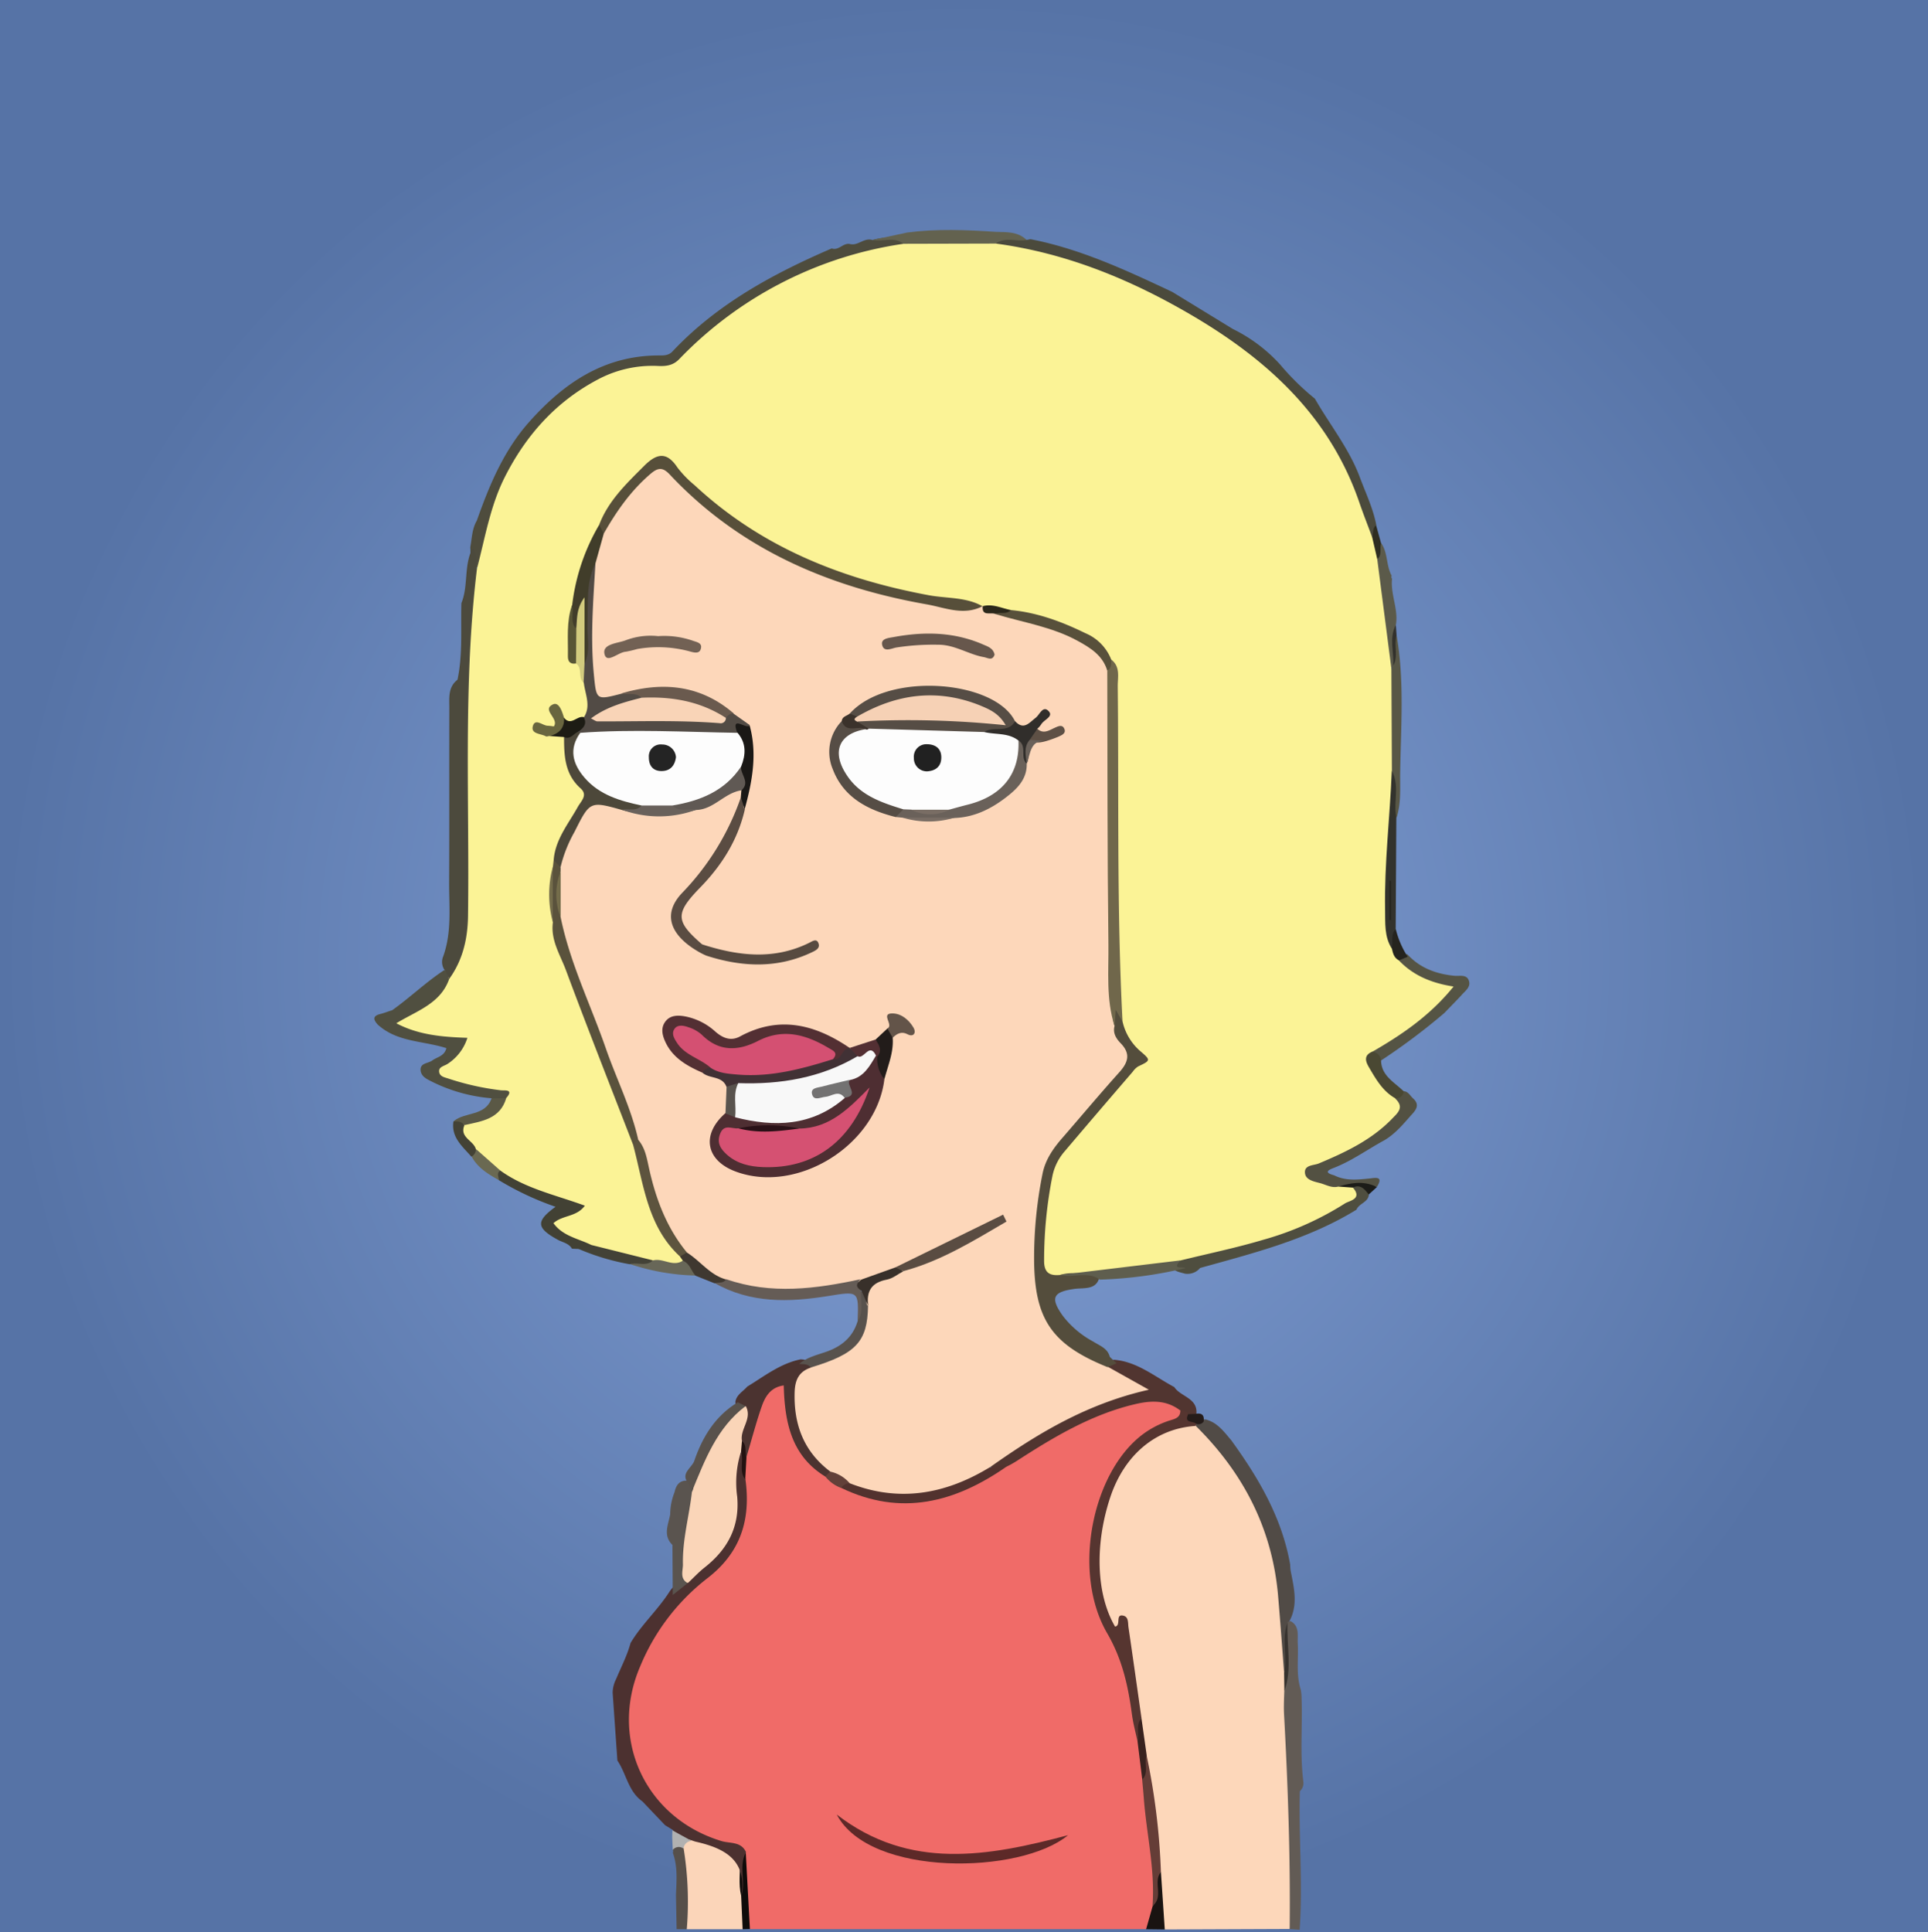 <svg viewBox="0 0 500.93 501.98" xmlns="http://www.w3.org/2000/svg" xmlns:xlink="http://www.w3.org/1999/xlink"><radialGradient id="a" cx="250.46" cy="249.8" gradientUnits="userSpaceOnUse" r="250.14"><stop offset="0" stop-color="#84a2d8"/><stop offset="1" stop-color="#5673a6"/></radialGradient><path d="m0 0h500.93v501.98h-500.93z" fill="url(#a)"/><path d="m174.81 481.35a.73.73 0 0 0 0-.7c1.52-3.06 2.78-1.14 4.08.2 2 6.83 3.62 13.66-.46 20.35h-2.63l-.17-8.89c.15-3.66.49-7.37-.82-10.96z" fill="#564f4a"/><path d="m297.77 501.18h-102.93c-2.63-3.65-1.76-8.06-2.54-12.11-.39-2 .08-4.22-.33-6.3s-2.19-2.45-3.73-2.81c-18.84-4.31-28.8-21.61-25.91-39.59 1.46-9.07 6.35-16.7 12.4-23.48a118.65 118.65 0 0 1 11.06-10.81c4.2-3.62 6.7-8.16 6.46-13.94-.11-2.66 0-5.33 0-8a46 46 0 0 1 .19-5.56 128.38 128.38 0 0 1 3.71-12.89 13.07 13.07 0 0 1 1.35-3.19c1.36-2 3-4 5.61-3.3 2.44.64 1.86 3.12 2.14 5 1 7.08 3.43 13.45 9.52 17.83 1.62 1.11 2.85 2.82 4.91 3.29 12.87 6 25.08 4.13 36.86-3.08 1.41-.86 2.93-1.55 4.37-2.38 10.52-7.2 21.33-13.88 34-16.66 4.49-1 9.29-1.81 12.43 3.16.35 2.3-1.15 3.45-2.92 4-12.92 4.34-17.17 15.26-18.84 26.94-1.14 8-2.69 17.11 2.61 24.2 7 9.41 6.13 20.6 8.87 31 .18 3.37 1.56 6.59 1.19 10 1 7.67 1.47 15.39 2.7 23a47.82 47.82 0 0 1 .19 8.92c-.36 2.74-1.05 5.16-3.37 6.76z" fill="#f06b68"/><path d="m335.08 501.14-32.45.13c-2.83-4.62-1.45-9.8-2-14.72-1.26-10-1.83-20-3.67-30-.09-3.34-1.4-6.5-1.4-9.85-1.33-6.66-1.28-13.57-3.51-20.07-.31-.91-.12-2.16-1.19-2.6-4.9-2-5.26-6.57-5.75-10.78-1.49-12.73-.23-25 8.16-35.42 4.4-5.45 10.1-9 17.6-8.36 11.32 9.35 18 21.55 21.18 35.65a86.78 86.78 0 0 1 2.09 23.2 16.84 16.84 0 0 0 .85 6.39 53.23 53.23 0 0 1 .17 5.36c.37 18.28 1.53 36.54 1 54.84-.02 2.09.56 4.36-1.08 6.23z" fill="#fdd7ba"/><path d="m178.44 501.21a87 87 0 0 0 -.81-20.94c-.81-2 .41-2.65 2-3 3.16.37 5.88 2.12 9 2.75s4.32 2.63 4.15 5.8c-.12 2.28-.43 4.65.62 6.85.36 2.87.87 5.75-.43 8.54z" fill="#fbd5b9"/><path d="m337.73 465.35c-.34 12 .81 24-.06 36l-2.59-.17c.2-18.62-.45-37.21-1.46-55.79-.11-2 0-4 .06-6 1.26-5.74-.89-11.54.32-17.28a1.44 1.44 0 0 1 1.37-.92c2.33 1.35 1.7 3.66 1.81 5.69.24 4-.5 8.15.79 12.12a12 12 0 0 1 .19 1.77c.31 7.38-.47 14.78.48 22.14a2.8 2.8 0 0 1 -.91 2.44z" fill="#625b55"/><path d="m301.63 486.35 1 14.92-4.85-.06 1.7-6c1.5-1.83.38-4 .77-6 .19-1.05-.83-2.79 1.38-2.86z" fill="#191311"/><path d="m192.95 501.2-.38-8.67c-.77-3.08-.18-6.21-.35-9.31-.06-1.07.18-2 1.54-2q.54 10 1.08 19.93z" fill="#0f0b0a"/><path d="m159.18 439.81a7.93 7.93 0 0 1 .89-3.57c1.29-3.11 2.88-6.11 3.76-9.39 2.83-4.75 7-8.52 10-13.15 1.06-1.69 2.69-2.81 4.13-4.13a21.56 21.56 0 0 1 2.41-2.5c7.84-5.3 10.25-12.87 9.72-22-.16-2.72-1.48-6.45 2.79-7.83 1 2.26-.31 4.79.79 7 1.45 10.48-1.15 19.12-10 25.88a55.91 55.91 0 0 0 -17.34 22.81c-8.17 19 1.42 39.43 21.14 45.38 2.18.66 5.12.06 6.37 2.9-2 3.58 0 7.59-1.19 11.25 1.45-9.29-4.44-12.3-11.93-14a9.59 9.59 0 0 1 -.93-.31c-1.85-.59-4.07-.49-5-2.75l-2-1.22-5.88-6.18c-3.7-2.6-4.16-7.18-6.5-10.61" fill="#4c3130"/><path d="m174.7 475.52 5 2.75a2.19 2.19 0 0 0 -2.11 2 2 2 0 0 0 -2.79.34l-.15-3.32q.03-.86.05-1.77z" fill="#b1b1b1"/><path d="m310.63 370.46c-10.33.65-18.54 7.54-22.19 18.62-4.06 12.32-3.6 25.17 1.27 33.5 1.68-.22-.06-3.39 2.19-2.82 1.37.34 1.14 1.89 1.3 3 1.16 7.88 2.26 15.77 3.39 23.66-1.34 1.89.89 4.38-1 6.17-.51-2.42-1.18-4.83-1.5-7.27-1-7.35-2.46-14.16-6.42-21-9.16-15.73-4-41.48 9-51.5a23.82 23.82 0 0 1 7-3.7c1.36-.46 3.06-.65 3-2.73a1.48 1.48 0 0 1 2.33.14c.23 1.36 1.49 2.1 2 3.31z" fill="#563530"/><path d="m308.73 367.41a2.41 2.41 0 0 0 -2.12-1c-3.64-2.77-7.65-2.57-11.81-1.58-11.31 2.69-21.07 8.54-30.68 14.76a26.86 26.86 0 0 1 -2.56 1.43c-1.39-.29-2.8 2.22-4.18 0 .33-2.94 2.85-3.94 4.88-5.2 9.69-6 19.48-11.93 31-15-1.52-2.66-5.39-2.52-5.86-5.72a2.41 2.41 0 0 1 2.12-1.83c6 .51 10.53 4.4 15.58 7.09 1.67 2.58 6.29 2.83 5.72 7.19a1.6 1.6 0 0 1 -2.09-.14z" fill="#513530"/><path d="m217.4 471.42c18.93 14.62 39.44 10.85 60.1 5.36-12.32 10.22-51.5 10.97-60.1-5.36z" fill="#5d2928"/><path d="m214.41 383.6c-8.8-5.39-10.53-14.07-10.78-23.66-3.39.45-4.82 2.87-5.72 5.46-1.51 4.34-2.66 8.81-4 13.22-1.08-1-1.32-2.46-2.09-3.63-1.1-2.8 1-5.57.08-8.38a4.23 4.23 0 0 1 -.82-2.52c.36-1.82 2-2.59 3.07-3.85 4.44-2.69 8.56-6 13.85-7.08 1.36.06 2.59.36 3 1.9-4.79 8.8-3 16.72 3.25 24a5.68 5.68 0 0 1 1.75 3.44c-.19.87-.63 1.4-1.59 1.1z" fill="#4b3330"/><path d="m257.31 381.2c1.45.43 2.79-1.15 4.26-.21-13.37 9.34-27.47 13.06-43 5.57-.33-1.56.8-1.83 1.88-2.15 2.84-.2 5.54.64 8.26 1.24 7.55 1.65 14.69.39 21.65-2.62 2.2-.95 4.27-2.59 6.95-1.83z" fill="#52322e"/><path d="m301.63 486.35c-2.17 2.58.84 6.45-2.19 8.82.71-9.44-1.55-18.64-2.26-28-.12-1.63-.28-3.26-.43-4.89 1.28-1.92-.6-4.43 1.16-6.25a176.24 176.24 0 0 1 3.72 30.32z" fill="#653d37"/><path d="m297.94 456.07c-.8 2 .66 4.44-1.16 6.25l-1.21-9.77c.58-2-.62-4.33 1-6.17z" fill="#38221f"/><path d="m220.76 385.34a2.62 2.62 0 0 0 -2.21 1.23 9.24 9.24 0 0 1 -4.13-3l1.32-1.3c2.96-1.1 4.6 0 5.02 3.07z" fill="#624039"/><path d="m192.78 374.37c1.36 1.15.67 2.86 1.17 4.25l-.32 5.71c-1.74-2.19-.27-4.87-1.1-7.2a1.87 1.87 0 0 1 .11-2.64z" fill="#231211"/><path d="m333.63 434.54c-.52-6.76-1-13.53-1.59-20.28-1.57-17.29-9.1-31.7-21.35-43.8a1.93 1.93 0 0 1 .13-.54 2.87 2.87 0 0 1 2.5-1.13c3 .79 4.72 3.2 6.59 5.4 7.1 9.8 13.15 20.1 15.3 32.26a14.35 14.35 0 0 0 .12 1.61c.86 4.43 2 8.86-.35 13.19a1.6 1.6 0 0 0 -.45.29c-1.04 4.29.61 8.73-.9 13z" fill="#514b46"/><path d="m333.63 434.54c.89-4.29-.72-8.75.9-13-.28 5.94 1.26 12-.83 17.83z" fill="#36322e"/><path d="m192.78 374.37-.24 2.75a26.38 26.38 0 0 0 -1 11.72c.68 7.87-2.51 13.7-8.49 18.41-1.54 1.21-2.88 2.69-4.31 4-2.88-.35-2.34-2.62-2.47-4.47-.44-6.29.74-12.41 2-18.51 2.35-6.16 4.36-12.44 8.5-17.83a13.73 13.73 0 0 1 7-5.13c1.79 3.27-1.58 5.96-.99 9.06z" fill="#fad5b8"/><path d="m161.7 436.35-1.07 3" fill="#c4c4c4"/><path d="m179.78 387.57c-.71 6.31-2.5 12.48-2.34 18.89 0 1.67-.87 3.66 1.24 4.83l-3.88 3.08-.09-13c-2.51-2.47-1.08-5.23-.58-7.92a15.82 15.82 0 0 1 1.12-5.75c.42-1.92 1.34-3.24 3.58-3 1.39.62 1.66 1.57.95 2.87z" fill="#5a544f"/><path d="m312.73 369.32a1.64 1.64 0 0 1 -1.94.59c-.76-.78-3.28-.11-2.06-2.51l1.92-.08c1.68-.32 2.3.39 2.08 2z" fill="#251c1a"/><path d="m220.76 385.34a9.13 9.13 0 0 0 -5-3c-6.89-5.17-9.55-12.18-9.3-20.64.1-3.21 1.12-5.38 4.23-6.4.61-1.56 1.92-2 3.41-2.48 6.75-2.12 10.3-6.68 10.16-13.89-.41-3.94 1.31-6.28 5.17-7.18a14.92 14.92 0 0 0 4.48-2.1c8.59-2.69 16.07-7.69 23-10.93-7.28 3.55-15.41 8.33-24.28 11.55a58.09 58.09 0 0 1 -9.31 3.54c-11.41 2.62-22.83 4.28-34.24 0-5.12-.65-7.81-4.93-11.54-7.68-6-6.14-8.35-14-10.2-22a32.57 32.57 0 0 0 -2.86-7.81c-3.7-11.87-8.78-23.24-12.85-35-2.7-7.78-6.78-15.14-7.42-23.58v-12.4c.79-6.11 4-11.24 7.35-16.09 2.92-4.2 6.9-1.22 10.44-.3a27.45 27.45 0 0 0 18 .17 31.94 31.94 0 0 0 9-4.1c1.26-.9 2.87-2.09 4.32 0a2.94 2.94 0 0 1 -.07 2.16 49.39 49.39 0 0 1 -13.36 23.47c-6.07 5.9-5.51 10.17 1.4 14.93 8.31 4.83 17.07 3.94 23.48 2.77a35.76 35.76 0 0 1 -22.61-2.06c-8-5.59-8.47-9.63-1.41-16.54 5.82-5.7 9.43-12.59 11.9-20.21 1.1-6.51 2.57-13 .77-19.62-.93-1.78-2.63-2.81-4-4.12-8.81-6.24-18.33-7.45-28.51-4.07-6.1 1.4-6.75.58-7.78-5.09-1.8-9.91-.36-19.69.15-29.53a38.25 38.25 0 0 1 2.17-8.87c3.52-6 6.91-12 12.85-16.2 2.94-2.06 5.19-1.71 7.43.69 14.71 15.83 33.27 24.86 53.81 30.27 8.12 2.15 16.36 4 24.89 3.6a22.13 22.13 0 0 0 5 1.65c7.46 2 15.18 3.17 21.94 7.21 3.86 2.31 7.6 4.81 7.87 10 0 22.49.13 45 0 67.45-.06 7.34.86 14.57 1.44 21.83.61 1.87.62 4 1.91 5.6 2.78 3.43 1.75 6.43-.78 9.36-4.44 5.14-8.5 10.59-13.29 15.44a24.37 24.37 0 0 0 -6.74 14 115 115 0 0 0 -1.31 24.21c.47 8.49 5.39 13.94 12.51 17.82 1.86 1 4.08 1.62 4.9 3.94l10.62 5.94c-16.06 3.61-28.83 11.34-41.09 20-11.65 7.16-23.78 9.35-36.65 4.29z" fill="#fdd7ba"/><path d="m288.35 352.51 1.75 1.67-2.33 1c-14.48-5.84-19-12.42-19.09-27.93a110.66 110.66 0 0 1 2.18-22.25c.73-3.74 2.81-6.68 5.24-9.46 4.9-5.64 9.69-11.37 14.68-16.92 2.31-2.57 3.09-4.82.38-7.6-1.12-1.15-2.09-2.63-1.57-4.49a7.34 7.34 0 0 1 .11-5.25c2 .07 2.31 1.86 3.14 3a23.37 23.37 0 0 0 5.67 8.7c2.25 2.12 2.7 4.27-.84 5.67a8.64 8.64 0 0 0 -3.55 2.67c-4 4.9-8 9.77-12.49 14.27-5.47 5.55-7.62 12.34-8.1 19.86-.21 3.33-.08 6.66-.1 10 0 2.26.63 3.93 3.21 4.14 3 .94 6.48-1 9.12 1.69-.6 4-4 3.23-6.54 3.57-5.64.77-6.42 2.31-3.08 7a24.58 24.58 0 0 0 7.92 6.7c1.69 1.09 3.73 1.72 4.29 3.96z" fill="#544d3c"/><path d="m178.94 385.46c-2.38-2.61.83-4.09 1.45-5.93 2.1-6.19 5.46-11.7 11.31-15.22l2 1c-7.46 5.64-10.55 14-13.94 22.22z" fill="#59524c"/><path d="m207.63 354.33c1.93-1.62 4.33-2.23 6.64-3 4.11-1.35 7.21-3.71 8.53-8 1-2.55 0-5.24.58-7.81 3.57-.38.81 2.86 2.15 3.76-.15 9.29-3.08 12.44-14.88 16-.77-1.06-1.95-.81-3.02-.95z" fill="#58524d"/><path d="m220.71 63.37c2.17.66 3.81-1.75 6-1a12.38 12.38 0 0 1 8.06.15c-.09 2.75-2.43 2.92-4.2 3.26-20.38 4-37.66 13.73-52.47 28.1a10.36 10.36 0 0 1 -7.63 3.12c-13.94-.28-23.21 7.83-31.43 17.64-6.7 8-9.66 17.71-12.08 27.64-.48 2 0 5-3.47 5.14-1.59-1.46-1.15-3.42-1.31-5.24.44-2.3.45-4.71 1.65-6.83v.06c3.28-9.28 7-18.31 13.68-25.81 8.95-10.06 19.4-17.19 33.49-17.25 1.32 0 2.62.09 3.68-1 11.6-12.34 26.11-20.2 41.42-26.81 1.78.64 2.9-1.41 4.61-1.17z" fill="#4e4c3d"/><path d="m255.34 157.46c-4.93 2.62-9.86.38-14.57-.45-25.59-4.51-48.59-14.39-66.74-33.72-1.73-1.84-2.94-1.94-4.94-.24-5.15 4.38-8.92 9.77-12.21 15.57a3.1 3.1 0 0 1 -2-2.36c1.75-8.69 8-13.9 14.79-18.5 2.7-1.84 5.48.14 7.48 2.35 10.5 11.63 23.53 19.52 37.84 25.44 10.7 4.42 22 6.57 33.37 8.39 2.63.42 5.84-.09 7.51 3z" fill="#574f3a"/><path d="m291.63 265.36-1.74-3-.31 4.17c-2.24-7-1.5-14.18-1.59-21.27-.29-23.64-.23-47.28-.3-70.92 1.2-.65-.67-3.62 2.25-3 3 2.22 2.75 5.5 2.76 8.65v63c0 5.15-.27 10.31.65 15.45.49 2.45.57 5.05-1.72 6.92z" fill="#70674b"/><path d="m229.78 280.39c-2.1 17.12-22.59 29.88-38.57 24-7.86-2.88-9.07-9.64-2.73-15.19a4.72 4.72 0 0 1 3-.31c9.17 1.06 18.33 2 26.33-4.23 1.91-1.13.92-3.75 2.55-5 2.59-1.4 4.08-4.13 6.62-5.6a1.76 1.76 0 0 1 1.28.43c1.89 1.63.37 4.09 1.52 5.9z" fill="#4e2e32"/><path d="m154.71 146.35c-.56 9.62-1.36 19.24-.41 28.89.65 6.67.59 6.67 7.09 5 1.84-.36 3.7-.88 5.43.35-.69 4.06-4.88 3.05-7.07 4.92 8.81.62 17.72-.76 26.53.93.65.13 1.09-.67 1.61-1.06a2.08 2.08 0 0 1 2.74.05l4.15 2.93a19 19 0 0 1 -4.87 3.5c-.67.12.17.12-.49.14-12.23.41-24.47.63-36.7 0a5.06 5.06 0 0 1 -1.49-.67c-2-1.74-.27-3.8-.48-5.7.39-3-.7-5.87-.55-8.84a23.62 23.62 0 0 1 .38-5c1.32-5.69.23-11.46.68-17.17.25-3.07-.26-6.62 3.45-8.27z" fill="#524b45"/><path d="m220.79 185.38c9.92-11 37.7-8.69 42.93 2-1.07 4.87-5.72 3-8.55 4.57-9.67.48-19.27-.73-28.91-1.13-1.53-.73-3.35-1.13-3.76-3.17 2.36-1.83 5.21-2 8-2 8.53.07 17.09-.62 26.44.86-9.11-4.45-17.64-4.8-26.31-1.8a52.86 52.86 0 0 1 -7.17 2 2.47 2.47 0 0 1 -2.67-1.33z" fill="#564d45"/><path d="m145.68 238.34c2.42 11.87 7.8 22.72 11.74 34.07 2.76 7.93 6.58 15.48 8.41 23.73.45 1.07-.2 1.44-1.06 1.69-2.44-.26-3.18-2.23-3.88-4.07-6-15.7-12.17-31.31-17.72-47.16a17 17 0 0 1 -1.11-7.84c.37-4.23 0-8.46.2-12.69a3.75 3.75 0 0 1 .77-2.37c2.25-1.66 1.85.94 2.63 1.64v1a31.81 31.81 0 0 0 .02 12z" fill="#5a523c"/><path d="m182.55 278.7c-4-1.74-7.8-3.85-9.72-8.11-.78-1.72-1.19-3.56.06-5.21s3.21-1.65 5-1.34a16.21 16.21 0 0 1 8 4c2 1.73 4.06 2.48 6.38 1.23 10.23-5.54 19.56-3.1 28.52 3-.6 1.93-1.13 3.93-3.86 3.55-5.28-4.64-11.1-7.29-18.11-4.25-6.43 2.8-12.45 3-18.08-1.8a3.54 3.54 0 0 0 -3.14-.83c.26 2.23 2.07 3.08 3.54 4.19s3.73 1.69 3.84 4.15c-.51.99-1.53 1.11-2.43 1.42z" fill="#532f33"/><path d="m145.63 225.34-1.84-2c-2.35-3.75.25-6.78 2-9.45 2.92-4.58 4-8.58.49-13.43-1.74-2.37-1.69-5.62-.41-8.53 1.35-1 2.57-2.25 4.48-1.89a3.48 3.48 0 0 0 .43.39c-1.23 9.54 4.57 13.71 12.42 16.41 1.6.55 3.74.82 3.66 3.35-1.71 1.08-3.47.79-5.25.24-8.29-2.32-8.33-2.34-12.36 5.72a35.19 35.19 0 0 0 -3.62 9.19z" fill="#4d483a"/><path d="m193.53 210.27c-1.85 8-6 14.57-11.68 20.38-6.49 6.68-6.35 8.72.62 14.73a2.93 2.93 0 0 1 -1.91 1.32c-6.72-4.28-8.26-9.54-3.32-14.73a67.31 67.31 0 0 0 15.26-24.85c1.35.7.27 2.22 1.03 3.15z" fill="#5a4c42"/><path d="m223.76 335.27c-.31 2.68.75 5.53-.94 8 .29-8 .32-7.84-7.8-6.54-10.06 1.61-20.05 1.9-29.35-3.4.74-1.14 2.19-.07 3-1 11.68 4.08 23.36 2.51 35 0-1.53 1.06.23 1.99.09 2.94z" fill="#655c56"/><path d="m216.41 275.18c2.41.46 2.24-3 4.38-2.9.87.84 2.83.76 2.33 2.76-2.34 3.46-6.23 4.26-9.79 5.43a54.87 54.87 0 0 1 -20.7 2.71c-1.29-.3-2.69-.13-3.89-.86-1.11-2.86-4.4-2-6.23-3.63a2.39 2.39 0 0 1 2.09-1.32 7.34 7.34 0 0 1 3.4-.37 49.32 49.32 0 0 0 22.15-2c2.09-.58 4.24-1.42 6.26.18z" fill="#413135"/><path d="m258.41 170.08c-.57 1.69-1.74.83-2.8.64-4-.72-7.58-3.25-11.86-3.22a62.74 62.74 0 0 0 -10.9.73c-1.26.23-3.29 1.34-3.67-.79-.28-1.58 1.77-1.7 3-1.93 8-1.48 15.84-1.35 23.41 2 1.16.49 2.5.96 2.82 2.57z" fill="#67574c"/><path d="m154.71 146.35c-2.54 5-1.85 10.48-2.08 15.83-.14 3.39.85 6.88-.73 10.16-2.59-1.79-1.67-4.51-1.54-6.83.14-2.67.37-5.32.69-9.18-.55 3.24.43 5.49-1.5 7.24-3.09-.94-1.93-3.67-2.43-5.71.13-6.62 2.46-12.68 4.91-18.69.6-1.48 1.51-3.06 3.63-2.84l1.21 2.3z" fill="#413d2a"/><path d="m234.53 212.43-1.82-.18c-.31-1.68.9-2.2 2.09-2.75a5.91 5.91 0 0 1 2.26-.2c3.12.71 6.22 1 9.26-.36 2.83-1 5.79-1.59 8.45-3 4.25-2.32 7.72-5.23 8.35-10.46.16-1.31.44-2.66 1.86-3.33 3.14 1.38 1.13 4.21 1.79 6.29.07 4.19-2.76 6.72-5.63 8.9-3.82 2.9-8.14 5-13.12 5.17a47 47 0 0 1 -13.49-.08z" fill="#6a615a"/><path d="m234.72 210.27-2 2c-7.25-1.83-13.58-5.07-16.38-12.5a11.52 11.52 0 0 1 2.36-12.43c2.11.25 3.93 1.48 6 1.8.71 1.93-1 2.27-2 2.76-3.51 1.62-3.24 4.22-2 7.08 1.57 3.53 4.49 5.65 7.82 7.36 2.21 1.1 4.79 1.66 6.2 3.93z" fill="#564d45"/><path d="m164.49 297.41 1.34-1.28c1.81 2.11 2.23 4.78 2.79 7.33 1.76 8 4.58 15.52 9.86 21.93a2.56 2.56 0 0 1 -2.62 1.43c-2.11-.52-3.27-2.15-4.39-3.8-4.58-6.76-6.24-14.54-7.78-22.36a3.45 3.45 0 0 1 .8-3.25z" fill="#5d543e"/><path d="m180.56 246.68a2.33 2.33 0 0 1 1.91-1.32c9.34 3 18.64 4.13 27.86-.46.77-.38 1.93-1.23 2.37.31.34 1.18-.78 1.72-1.65 2.14-9 4.33-18.24 3.92-27.52.93a18.45 18.45 0 0 1 -2.97-1.6z" fill="#574a40"/><path d="m288.72 171.34c0 1.1.08 2.26-1 3-1.13-4-4.34-6-7.71-7.84-6.73-3.69-14.3-4.79-21.51-7 .89-1.66 2.68-1.68 4.15-2.3 8.34.22 15.8 3.24 22.78 7.51 2.27 1.41 4.08 3.48 3.29 6.63z" fill="#58503b"/><path d="m232.63 329.27 28-13.71.87 1.8c-8.57 5-17 10.25-26.75 12.87-.75-.38-1.75-.03-2.12-.96z" fill="#5a4c42"/><path d="m171 165.27a22.6 22.6 0 0 1 9.15 1.24c.9.3 2.22.56 2 1.77-.25 1.69-1.74 1.28-2.78 1a31.28 31.28 0 0 0 -13.82-.66 29.56 29.56 0 0 1 -2.9.69c-2 .1-4.87 3.11-5.55.76-.8-2.77 3.22-2.9 5.35-3.68a18.22 18.22 0 0 1 8.55-1.12z" fill="#726154"/><path d="m166.7 181.27c-1.53-1.52-3.56-.66-5.31-1.1 10.61-3.15 20.52-2.33 29.25 5.18a2.2 2.2 0 0 0 -2 1.16c-1.32.52-2.49.05-3.76-.38-4.48-1.53-9-2.95-13.79-3.07-1.66 0-3.33-.21-4.39-1.79z" fill="#6a5a4e"/><path d="m192.63 205.33c-4.4.62-7.15 5-11.8 5.1-2.12.53-4.24 1-6.28-.28-.16-2.25 1.69-2.73 3.16-3.16 4.69-1.36 9-3.3 12.31-7a2.37 2.37 0 0 1 3.14-.6c1.38 2.11 2.47 4.21-.53 5.94z" fill="#605954"/><path d="m192.63 205.33c2.36-2.08-.23-4.08-.1-6.13a16.14 16.14 0 0 1 -.93-8.74c-2-5.1 2.7-.53 3.13-2.15 2.09 7.46.73 14.72-1.25 21.94l-1-3.15z" fill="#1a1816"/><path d="m266.75 198.4c-1.77-1.63.15-4.55-2.11-6a8.35 8.35 0 0 1 -8.91-2.21c2.38-1.74 6.18.52 8-2.84 2.27 2.48 3.7.38 5.39-.89 1-.78 1.87-3.33 3.38-1.66 1.27 1.4-1.34 2.2-2 3.43a5.76 5.76 0 0 1 -1 1.12c-.12 1.43-.28 2.85-1.73 3.65-1.38 1.59.06 3.75-1.07 5.39z" fill="#312e2b"/><path d="m229.78 280.39a8.5 8.5 0 0 1 -1.87-5.83c-.45-1.47-1.34-2.9-.41-4.49l3.06-2.86c1.95 0 1.71 1.14 1.37 2.4.3 3.79-1.23 7.22-2.15 10.78z" fill="#221c1a"/><path d="m174.71 209.27c1.81 1.79 4.12.72 6.18 1.1a27.9 27.9 0 0 1 -19.29 0c1.7-.4 3.7.56 5.12-1.12q4-3.42 7.99.02z" fill="#69615b"/><path d="m232.63 329.27 2.07 1c-1.42.75-2.77 1.88-4.27 2.17-4 .76-5.38 3-4.85 6.86l-1.78-4c-1.6-.93-1.42-1.89 0-2.87z" fill="#38302a"/><path d="m176.63 326.46 1.83-1.06c3.51 2.18 6 5.87 10.19 7-.76 1.09-2 .68-3 1l-5-2c-1.24-1-3-1.34-3.74-2.94a2 2 0 0 1 -.28-2z" fill="#3f3830"/><path d="m231.93 269.6-1.37-2.4c1.76-.88-2-4 1.41-3.91 2.32.06 4.26 1.75 5.42 3.77.7 1.22 0 2.49-1.6 1.64s-2.79-.12-3.86.9z" fill="#635449"/><path d="m267.53 192.22 2-2.87c1.57 1.42 3 .42 4.45-.24.87-.39 2-1 2.54.2s-.63 1.67-1.46 2.06a32.76 32.76 0 0 1 -3.1 1.12c-1.49.42-2.96.78-4.43-.27z" fill="#5e5045"/><path d="m227.5 270.06c.87 1.43 1.84 2.85.41 4.49l-.39-.36c-1.62-.83-3.12 2.1-4.77.16l-2-2.09z" fill="#532f33"/><path d="m224.87 189.45c-1.92-1.1-5 1.26-6.17-2.13.14-1.24 1.39-1.31 2.09-1.95l1.89.81v1.27l3 1.85a.56.56 0 0 1 -.77.18z" fill="#3b322b"/><path d="m188.78 282.33 3-.94c1.26 3.1 1.27 6.08-.82 8.87l-2.47-1z" fill="#59534e"/><path d="m262.68 158.46c-1.16 1.29-2.85.48-4.19 1-1.23-.4-3.45.72-3.15-2h-.07c2.81-2.19 5.36-2.19 7.41 1z" fill="#2b281b"/><path d="m234.53 212.43h13.47a23.23 23.23 0 0 1 -13.47 0z" fill="#796d64"/><path d="m145.68 238.34a16.29 16.29 0 0 1 0-12z" fill="#756d4b"/><path d="m267.53 192.22 4.45.26c-4.42-.4-4.16 3.34-5.23 5.9-.21-2.11-.84-4.28.78-6.16z" fill="#6a615a"/><path d="m352.44 314.27c-12.55 7.72-26.65 11.26-40.63 15.15a4.25 4.25 0 0 1 -3.92 1.48c-2.38-.63-5.06-1.13-1.8-4.19 5.91-2.1 12-3.55 18.08-5.18a110.56 110.56 0 0 0 21.18-8.37 18.39 18.39 0 0 0 6.43-5.29c2.39-.88 3.49.25 3.88 2.49-.16 2.02-2.54 2.24-3.22 3.91z" fill="#4f4e3f"/><path d="m375.27 263.18a164.59 164.59 0 0 1 -16.47 12.35 3 3 0 0 1 -2.44-2.32c.3-2.38 2.46-2.91 4-4 4.77-3.48 10.12-6.28 13.73-11.52-3.78-2.37-8.46-3-10.69-7.17a2 2 0 0 1 1-2.27 3.07 3.07 0 0 1 1.24-.35c3.28 3.61 7.5 5.13 12.23 5.61 1.37.14 3.27-.49 3.81 1.39.47 1.63-1.1 2.61-2 3.69-1.43 1.55-2.94 3.05-4.41 4.59z" fill="#555444"/><path d="m359.63 296.27c-4.31 2.34-8.29 5.25-12.89 7.07-1.06.42-3.28 1.17-.11 2 3 1.51 6.06 1.14 9.19.83 1.5-.15 3.73-.72 1.94 2.17-3.32-.57-6.59-.79-9.65 1a6.52 6.52 0 0 1 -3 0c-2.89-.71-6.42-1.19-6.8-4.72-.36-3.33 3.2-3.73 5.47-4.83a116.69 116.69 0 0 0 12.64-6.79c2.71-1.76 4.89-3.92 5.55-7.25a4.17 4.17 0 0 1 2.73-2.25c1.26.07 1.69 1.22 2.48 1.9 2 1.81.38 3.31-.67 4.48-2.1 2.39-4.14 4.79-6.88 6.39z" fill="#535142"/><path d="m361.68 150.35c-.43 4.07 1.69 7.92 1 12-1.14 3.48 1 7.09-.39 10.56a1.16 1.16 0 0 1 -1.45.51 3.58 3.58 0 0 1 -1.69-2.87c-.51-8.34-2.27-16.55-2.7-24.9.44-1.7.77-3.46 2.43-4.51 1.77 2.53 1.23 5.81 2.71 8.43a.69.69 0 0 0 .09.78z" fill="#5b5a4a"/><path d="m347.74 308.27c3.35-1 6.7-1.56 10 .13l-2.11 1.93c-1.07-1.33-2.09-2.76-4.15-1.8a2.5 2.5 0 0 1 -3.54 0z" fill="#1c1c18"/><path d="m347.74 308.27 3.77.27c2.59 3-1 3.4-2.08 4.12a79.32 79.32 0 0 1 -21.2 9.43c-7.09 2.11-14.35 3.61-21.54 5.38-7.63 3.3-15.68 3.62-23.83 3.43-2.47-.06-5-.43-7.42.33-2.82.27-4.21-.63-4.16-3.84a112.37 112.37 0 0 1 2.15-21.81 14 14 0 0 1 3-6.24q8.89-10.48 17.86-20.88a5.07 5.07 0 0 1 1.41-1.39c3.31-1.58 3.37-1.6.46-4.08a14.35 14.35 0 0 1 -4.5-7.61c-1.53-29-.93-58.09-1.25-87.13 0-2.38.72-5.05-1.69-6.89a12.27 12.27 0 0 0 -6.72-6.86c-6.13-3-12.46-5.35-19.31-6-2.45-.47-4.79-1.73-7.41-1-4.33-2.42-9.27-2-13.91-2.85-22.82-4.23-43.65-12.55-60.89-28.59a27.83 27.83 0 0 1 -4.48-4.62c-2.87-4.33-5.52-3.54-8.71-.34-4.57 4.59-9.25 9-11.63 15.28a53.46 53.46 0 0 0 -7 20.84c-1.15 5 .37 9.62 1.82 14.26 1.46 1.76.14 4.09 1.21 5.94.35 3 1.93 6 0 8.95-1.37 2-3.09 2.55-5.24 1.35-2.14-.72-.67 2.79-2.72 2.37-.48-.1 0-.39-.44.05s.25.07.33.24c1.15 0 2.3-.07 2.93 1.16 0 4.88.22 9.64 4.28 13.26 2 1.77.13 3.33-.7 4.82-2.46 4.43-5.84 8.43-6.27 13.77l-.21 1.84a54.64 54.64 0 0 0 0 14.4c-.62 4.56 1.84 8.33 3.34 12.29 5.64 15.17 11.64 30.35 17.5 45.49 2.75 10.23 3.69 21.21 12.16 29l.74 1.07c.12 2-1.41 2-2.64 1.79-1.65-.21-3.29-.51-4.95-.6a95.55 95.55 0 0 1 -15.8-4.13c-2.17-.29-4-1.41-6-2.28-5.78-2.6-6-4.49-.77-8.65-5.89-3.15-12.4-4.73-17.89-8.4-2.46-1.83-4.22-4.41-6.72-6.2-1.11-2.35-5-3.75-2.57-7.32 3.34-1.74 7.88-1.65 9.43-6.11-2-2.57-5.25-1.6-7.8-2.62-1.51-.6-3.23-.77-4.79-1.29-4.32-1.4-4.68-3.4-1.26-6.4 1.08-1 2.8-1.73 2.13-3.51-.52-1.41-2.16-1.26-3.45-1.44a32 32 0 0 1 -7.76-1.57c-1.5-.61-3.58-.72-3.82-2.69s1.68-2.59 3.09-3.42c4.3-2.51 8.68-4.94 10.16-10.27 3.32-5.61 4.41-11.62 4.33-18.13-.23-17.29-.33-34.6 0-51.89.21-10.42.45-20.88 1.9-31.24.19-1.37.37-2.64 1.71-3.37 2.12-8 3.43-16.25 7.23-23.78 5.48-10.85 13.19-19.5 24-25.27a30.14 30.14 0 0 1 15.85-3.61c2 .09 3.83-.09 5.44-1.74a101 101 0 0 1 58.3-30c1.25-1.76 3.14-1.47 4.91-1.48h17.62a120.38 120.38 0 0 1 36.14 10.21c14.58 6.62 28.22 14.63 40 25.53s18.7 24.4 23.22 39.4a13.43 13.43 0 0 0 .84 2.33c.07 2 1.24 3.93.37 6l3.65 28.25c2.47 4.25 1.21 9 1.41 13.46.18 4.22-.07 8.55-.21 12.83 0 12.4-2.08 24.71-1.54 37.14a27.67 27.67 0 0 0 1.08 7.83c.43 1.56 1.4 3 1.26 4.71 3.68 3.84 8.34 5.85 14.18 6.75-6.17 7.62-13.48 12.54-21.21 17a14 14 0 0 0 4.11 8.51c1 1 2.15 2 2 3.66 2.43 2.32.44 3.78-1 5.3-5.32 5.44-12 8.59-18.91 11.49-1.36.57-3.85.33-3.6 2.54.2 1.77 2.34 2.16 3.91 2.57s3.03 1.36 4.77.9z" fill="#fbf396"/><path d="m275.44 331.21 31.25-3.76c-2.33 2.47.53 1.58 1.32 2a109 109 0 0 1 -22.25 3c-3.21-2.32-6.94-.36-10.32-1.24z" fill="#5f5e4e"/><path d="m116.7 254.35c-2.26 6.44-8.49 8.28-13.73 11.5 5.84 3.06 11.93 3.55 18.47 3.78a12.55 12.55 0 0 1 -5.28 6.85c-.81.48-2.13.7-2.07 1.85.07 1.4 1.51 1.57 2.55 1.93a69.33 69.33 0 0 0 13.52 3c.78.11 3.5-.39 1.37 2a2.63 2.63 0 0 1 -3.71.18l-.12-.11a42.3 42.3 0 0 1 -15.23-4.19c-1.28-.67-2.94-1.28-3.17-2.92-.29-2.1 1.92-1.89 3-2.7 1.26-.93 3.14-1.09 3.68-3.21-6-1.94-12.86-1.51-17.87-6.16-1.06-1.19-1.38-2.18.63-2.69 1.07-.27 2.1-.69 3.15-1 4.63-3.29 8.73-7.27 13.49-10.4 1.2.34.84 1.55 1.32 2.29z" fill="#504f40"/><path d="m130 304.11c6.49 4.69 14.32 6.32 21.95 9.12-2.17 3-5.78 2.4-8.15 4.55 2.47 3.43 6.55 4 9.91 5.7-.58 2.24-2.12 1.14-3.39 1l-1.71-.07c-.82-1.41-2.4-1.62-3.66-2.31-5.6-3.06-5.81-4.81-.61-8.58a76 76 0 0 1 -14.74-6.92c-.47-.94-2.38-2.1.4-2.49z" fill="#424134"/><path d="m127.7 285.37 3.83-.07c-1.6 5.44-6.36 6-10.82 7-.84-.63-2.18.19-2.85-1 2.93-2.5 8.21-1.23 9.84-5.93z" fill="#5a5845"/><path d="m130 304.11c-1.1.66-.38 1.63-.41 2.47-2.76-1.54-5.43-3.17-7-6a2.41 2.41 0 0 1 1.15-2z" fill="#6a6952"/><path d="m123.63 298.51a2.16 2.16 0 0 1 -1.15 2c-2.31-2.67-5.29-5-4.67-9.16 1 0 2.14-.07 2.85 1-1.32 3.17 2.34 3.92 2.97 6.16z" fill="#434235"/><path d="m169.68 327.45c2.58-.68 5.12 1.76 7.71.09 1.83.66 2.16 2.6 3.3 3.84a57.37 57.37 0 0 1 -17.08-3c1.73-2.11 4.21.41 6.07-.93z" fill="#686758"/><path d="m169.68 327.45c-1.8 1.7-4.09.38-6.07 1a60.59 60.59 0 0 1 -13.33-4c1.19-.13 2.45 0 3.39-1z" fill="#434237"/><path d="m356.53 139.62c-1.09-3-2.25-5.88-3.27-8.85-7.62-22.38-23.72-37.16-43.46-48.77-15.9-9.34-32.66-16.25-51.07-18.72 2.26-3.75 5.23-1.48 8-.94l1-.2c13 2.52 24.94 8.1 36.83 13.69l15.77 9.65a40.75 40.75 0 0 1 12.3 9.26 65.62 65.62 0 0 0 9 8.83c3.93 6.87 9 13.1 11.75 20.62 1.51 4 3.38 7.94 4.21 12.21-.81.94.32 2.48-1.06 3.22z" fill="#4b4a3c"/><path d="m356.53 139.62c.31-1.08 0-2.35 1-3.2l1.31 4.75c-.46 1.34.33 3-1 4.12z" fill="#2e2d21"/><path d="m266.73 62.34c-2.64.53-5.51-.91-8 .94l-24 .06c-2.47-2-5.38-.41-8-1l9-1.93c7.66-1 15.32-.69 23-.17 2.79.09 5.71-.12 8 2.1z" fill="#63624f"/><path d="m119.88 156.68c1.88-4.58.55-9.82 2.93-14.3 1.43 1.58.66 3.61 1.11 5.39-3.63 30-1.91 60.12-2.32 90.19-.08 5.92-1.36 11.5-4.91 16.39l-1-2.1a3.69 3.69 0 0 1 -.54-3.78c2.27-6.28 1.51-12.8 1.54-19.24.08-15.1 0-30.2.05-45.31 0-2.61-.37-5.4 2.12-7.32 1.4-6.6.83-13.27 1.02-19.92z" fill="#4c4a3d"/><path d="m191 290.27c.39-3-.65-6 .82-8.87 10.94.38 21.41-1.35 31-7 1.63 1 3.06-3.73 4.77-.16-1.64 2.75-3.16 5.64-6.73 6.34-1.82.91-3.16 2.8-5.49 2.67 1.66.1 3.82-.92 4.12 2-8.49 7.38-18.27 7.64-28.49 5.02z" fill="#f8f8f8"/><path d="m207.63 293.2c8.05-.06 13.13-5.46 18.3-10.67-4.67 14.06-14.47 21.2-27.74 20.68-3.38-.13-6.59-.85-9.22-3.14-1.7-1.49-2.86-3.15-1.81-5.65s3.07-1.07 4.69-1.28c5.25.22 10.51-.26 15.78.06z" fill="#d55172"/><path d="m219.42 285.19c-1.54-2.1-3.29-.38-4.93-.24-1.24.1-2.94 1.12-3.46-.52-.59-1.85 1.41-1.82 2.57-2.14 2.38-.64 4.79-1.17 7.19-1.75-1.16 1.35 2.69 4.16-1.37 4.65z" fill="#737272"/><path d="m207.63 293.2c-5.26.71-10.53 1.36-15.79-.06a39 39 0 0 1 15.79.06z" fill="#291117"/><path d="m174.71 209.27h-8c-5.55-1.16-10.95-2.72-14.83-7.22-3.08-3.57-4.15-7.45-1.12-11.66 13.63-1 27.25-.21 40.88 0 2.3 2.7 2.15 5.66.93 8.74-4.26 6.41-10.7 8.95-17.86 10.14z" fill="#fdfdfd"/><path d="m166.7 181.27c7.81-.36 15.22.9 21.9 5.24a1.34 1.34 0 0 1 -1.63 1.37c-10.58-.83-21.17-.43-31.75-.46-.41 0-.82-.36-1.67-.77 4.13-3.07 8.63-4.23 13.15-5.38z" fill="#f9d4b7"/><path d="m151.63 177.36c-1.57-1.33-.18-3.82-2-5a9.53 9.53 0 0 1 .08-9c.3-2.51-.07-5.15 2.16-8.18v17.16z" fill="#d2cb7e"/><path d="m146.52 191.48-3.71-.26c1.74-1.2 2.08-3.49 3.74-4.75 1.78 2.29 3.4-.64 5.12-.16.91 1.73 0 2.79-1.33 3.73-1.28.46-2.05 2.23-3.82 1.44z" fill="#1d1c14"/><path d="m224.87 189.45a.62.62 0 0 0 .83-.15l30 .88c3 .74 6.27.13 8.91 2.21.38 8.62-4.22 14.42-13.18 16.66-1.59.4-3.17.85-4.75 1.28a20.84 20.84 0 0 1 -10 0l-2-.08c-5.68-1.74-11.32-3.63-14.76-9-3.92-5.98-1.92-10.67 4.95-11.8z" fill="#fdfdfd"/><path d="m222.69 187.46c-1-.42-.72-.84 0-1.27 10.18-5.92 20.8-7.39 31.94-2.92 2.38 1 4.88 2 6.67 5.15a244.68 244.68 0 0 0 -38.61-.96z" fill="#f6d1b5"/><path d="m143.63 239.58a27.87 27.87 0 0 1 0-14.4z" fill="#756d4b"/><path d="m216.41 275.18c-8.05 2.53-16.15 4.71-24.74 4-2.45-.22-4.89-.34-7-1.75-2.7-2.42-6.59-3.21-8.72-6.43-.77-1.17-1.55-2.42-.73-3.66s2.43-.91 3.65-.46a9.49 9.49 0 0 1 3.46 1.93c4.49 4.5 9.45 4.27 14.63 1.62 6.58-3.37 12.55-1.62 18.4 1.88 1.21.69 2.47 1.23 1.05 2.87z" fill="#d45072"/><path d="m149.74 163.37-.08 9c-1.52.26-2.14-.5-2.11-1.91.09-4.43-.45-8.92 1.08-13.24.6 1.97-.72 4.34 1.11 6.15z" fill="#585535"/><path d="m236.72 210.37h10a11.1 11.1 0 0 1 -10 0z" fill="#796d64"/><path d="m362.63 285.4c-3.33-1.82-5.12-5-6.94-8.1-.9-1.52-1.43-3.1.81-4.06a2.47 2.47 0 0 1 2.33 2.3c.08 4 3.52 5.64 5.89 8a2.06 2.06 0 0 1 -2.09 1.86z" fill="#4a4833"/><path d="m363.5 249.51c-1.28-.62-1.59-1.82-1.85-3.06-.28-1.8-1.63-3.81 1-5.08a23.12 23.12 0 0 0 3.1 7.19z" fill="#25241e"/><path d="m362.63 241.38c-1.45 1.48-.6 3.39-1 5.08-2-3.12-1.69-6.66-1.76-10.1-.21-12.06 1.26-24 1.74-36.06 1.45-.12 1.58.89 1.54 1.9-.15 3.43.45 6.9-.36 10.31z" fill="#33332d"/><path d="m362.83 212.51c-.9-4 .92-8.31-1.19-12.21l-.13-26.77a6 6 0 0 0 .49-.53c.86-2.54-.63-5.35.89-7.81 2 11.64 1.11 23.37.91 35.07-.1 4.01.35 8.24-.97 12.25z" fill="#585746"/><path d="m362.86 165.16c-.77 2.55.54 5.34-.89 7.81.29-3.53-1.15-7.18.7-10.61z" fill="#32312c"/><path d="m146.54 186.47c.18 2.71-1.28 4.12-3.74 4.75-.33 0-.73.2-1 .07-1.3-.74-4-.55-3.33-2.74.66-2 2.52 0 3.86 0a13.36 13.36 0 0 1 1.56.18c1.5-2.07-3.36-4.33-.15-5.76 1.53-.62 2.33 1.92 2.8 3.5z" fill="#69663f"/><path d="m175.63 196.72c-.3 2.26-1.54 3.61-3.79 3.6s-3.27-1.5-3.25-3.57a3.08 3.08 0 0 1 3.46-3.33 3.55 3.55 0 0 1 3.58 3.3z" fill="#242424"/><path d="m240.87 200.4a3.38 3.38 0 0 1 -3.43-3.33q0-.08 0-.15a3.24 3.24 0 0 1 3.36-3.57c2.31 0 3.87 1.19 3.76 3.65-.08 2.15-1.49 3.27-3.69 3.4z" fill="#212121"/><path d="m361.43 228.9v10.1h-.43v-10.2z" fill="#25241e"/></svg>
